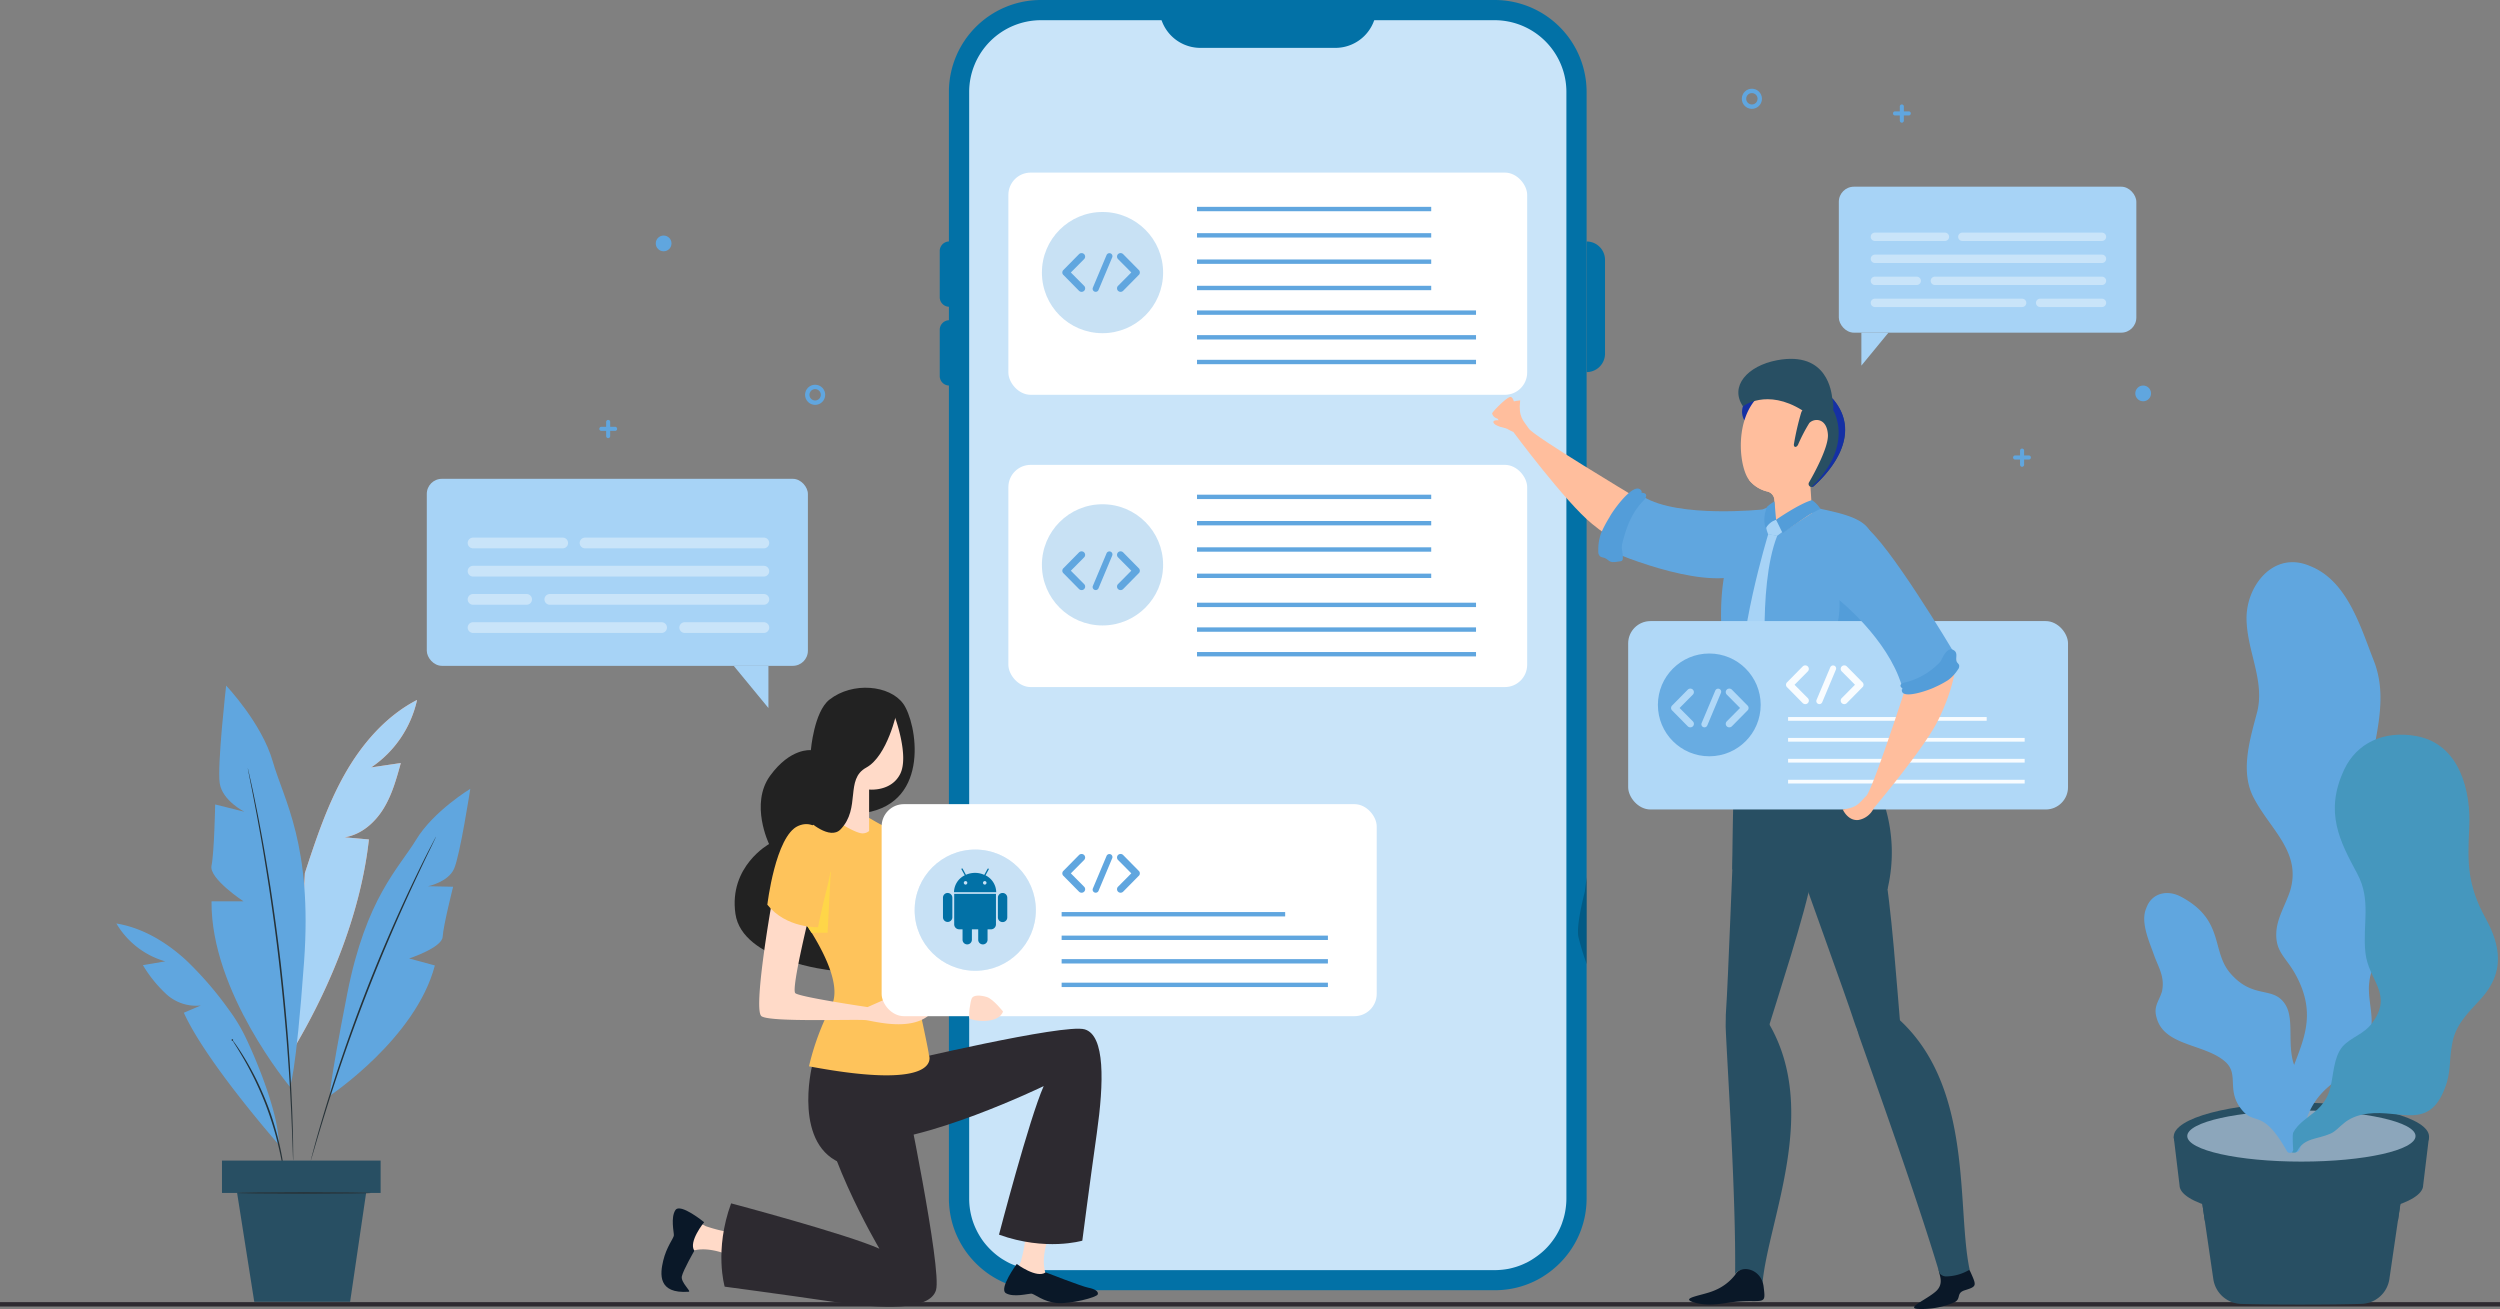 <svg xmlns="http://www.w3.org/2000/svg" xmlns:xlink="http://www.w3.org/1999/xlink" width="570" height="298.454" viewBox="0 0 570 298.454">
  <rect x="0" y="0" width="570" height="298.454" fill="#808080" stroke="none"/>
  <defs>
    <clipPath id="clip-path">
      <circle id="Ellipse_4295" data-name="Ellipse 4295" cx="13.817" cy="13.817" r="13.817" fill="#6774ff" opacity="0.36"/>
    </clipPath>
    <clipPath id="clip-path-2">
      <circle id="Ellipse_4297" data-name="Ellipse 4297" cx="13.817" cy="13.817" r="13.817" fill="none"/>
    </clipPath>
    <clipPath id="clip-path-3">
      <circle id="Ellipse_4299" data-name="Ellipse 4299" cx="11.717" cy="11.717" r="11.717" fill="#6774ff" opacity="0.36"/>
    </clipPath>
  </defs>
  <g id="IT_Service_Bolivia_ic_6" transform="translate(-815 -951)">
    <g id="Group_264221" data-name="Group 264221">
      <g id="Group_264216" data-name="Group 264216" transform="translate(-22517 9855.354)">
        <g id="Group_264215" data-name="Group 264215">
          <g id="mobile-app-development" transform="translate(23341 -8939.902)">
            <g id="OBJECT" transform="translate(0 -0.098)">
              <circle id="Ellipse_4279" data-name="Ellipse 4279" cx="1.796" cy="1.796" r="1.796" transform="translate(175.055 123.865)" fill="none" stroke="#60a6df" stroke-miterlimit="10" stroke-width="1"/>
              <circle id="Ellipse_4282" data-name="Ellipse 4282" cx="1.796" cy="1.796" r="1.796" transform="translate(140.511 89.35)" fill="#60a6df"/>
              <circle id="Ellipse_4283" data-name="Ellipse 4283" cx="1.796" cy="1.796" r="1.796" transform="translate(477.846 123.548)" fill="#60a6df"/>
              <circle id="Ellipse_4284" data-name="Ellipse 4284" cx="1.796" cy="1.796" r="1.796" transform="translate(388.633 56.373)" fill="none" stroke="#60a6df" stroke-miterlimit="10" stroke-width="1"/>
              <path id="Path_116445" data-name="Path 116445" d="M134.07,244.044a.47.47,0,0,1-.47-.47v-3.307a.47.47,0,0,1,.921,0v3.307a.47.47,0,0,1-.451.47Z" transform="translate(-4.397 -108.502)" fill="#60a6df"/>
              <path id="Path_116446" data-name="Path 116446" d="M135.595,242.521h-3.307a.47.47,0,0,1,0-.921h3.307a.47.47,0,0,1,0,.921Z" transform="translate(-4.263 -108.637)" fill="#60a6df"/>
              <path id="Path_116447" data-name="Path 116447" d="M568.26,103a.47.47,0,0,1-.47-.47V99.218a.47.47,0,0,1,.921,0v3.307A.47.47,0,0,1,568.26,103Z" transform="translate(-143.633 -39.38)" fill="#60a6df"/>
              <path id="Path_116448" data-name="Path 116448" d="M569.785,101.481h-3.307a.47.47,0,0,1,0-.921h3.307a.47.47,0,0,1,0,.921Z" transform="translate(-143.5 -39.516)" fill="#60a6df"/>
              <path id="Path_116449" data-name="Path 116449" d="M562.2,227.254a.47.47,0,0,1-.47-.47v-3.307a.47.47,0,0,1,.921,0v3.307A.47.47,0,0,1,562.2,227.254Z" transform="translate(-110.155 -85.178)" fill="#60a6df"/>
              <path id="Path_116450" data-name="Path 116450" d="M563.685,225.731h-3.307a.47.47,0,0,1,0-.921h3.307a.47.47,0,0,1,0,.921Z" transform="translate(-110.019 -85.313)" fill="#60a6df"/>
              <path id="Path_116451" data-name="Path 116451" d="M570,357.1H0" transform="translate(-9 -24.067)" fill="none" stroke="#2d2a30" stroke-miterlimit="10" stroke-width="1"/>
              <path id="Path_116486" data-name="Path 116486" d="M441.994,133.026V385.283a21.309,21.309,0,0,1-.424,4.228,20.552,20.552,0,0,1-.516,2l-.332.986a20.687,20.687,0,0,1-2.892,5.324,21.334,21.334,0,0,1-1.98,2.284,22.1,22.1,0,0,1-2.275,1.971c-.534.4-1.1.774-1.667,1.133h0q-.857.525-1.769.967h0a20.538,20.538,0,0,1-2.846,1.124h0a20.489,20.489,0,0,1-2,.516,21.459,21.459,0,0,1-4.237.424h-103.5a20.918,20.918,0,0,1-4.458-.479l-.709-.166-.783-.212a21.367,21.367,0,0,1-3.132-1.207c-.507-.249-.995-.507-1.465-.783-.221-.129-.442-.258-.654-.4a15.539,15.539,0,0,1-1.336-.921,21.186,21.186,0,0,1-3.629-3.463c-.424-.516-.829-1.05-1.207-1.612a21.191,21.191,0,0,1-1.511-2.634,19.962,19.962,0,0,1-1.409-3.841h0a20.889,20.889,0,0,1-.663-5.232V133.026a20.965,20.965,0,0,1,20.965-20.956H421.038a20.965,20.965,0,0,1,20.956,20.956Z" transform="translate(-89.249 -76.423)" fill="#0271a6"/>
              <path id="Path_116487" data-name="Path 116487" d="M437.783,133.42V385.677a16.663,16.663,0,0,1-.332,3.316,13.521,13.521,0,0,1-.387,1.511l-.3.921a15.725,15.725,0,0,1-2.22,4.062,15.922,15.922,0,0,1-1.557,1.787,16.169,16.169,0,0,1-1.842,1.557c-.313.23-.691.488-1.124.765l-.175.111c-.359.221-.728.433-1.115.626l-.267.12a14.839,14.839,0,0,1-1.98.8l-.23.074c-.543.166-1.05.295-1.548.405a17.5,17.5,0,0,1-3.325.322H317.951a16.231,16.231,0,0,1-3.473-.368c-.387-.083-.774-.175-1.142-.286a16.685,16.685,0,0,1-2.487-.921c-.387-.193-.774-.4-1.105-.6l-.47-.276-.1-.064c-.286-.175-.608-.4-1-.691a17.152,17.152,0,0,1-2.837-2.717,14.247,14.247,0,0,1-.921-1.234,16.646,16.646,0,0,1-1.179-2.063,15.791,15.791,0,0,1-1.041-2.763l-.064-.249a16.581,16.581,0,0,1-.516-4.09V133.42a16.378,16.378,0,0,1,16.36-16.35H421.433a16.378,16.378,0,0,1,15.19,10.317A16.213,16.213,0,0,1,437.783,133.42Z" transform="translate(-89.645 -76.818)" fill="#c9e4f9"/>
              <rect id="Rectangle_159449" data-name="Rectangle 159449" width="118.285" height="50.663" rx="5.08" transform="translate(220.91 74.998)" fill="#fff"/>
              <g id="Group_264171" data-name="Group 264171" transform="translate(263.918 101.306)">
                <line id="Line_680" data-name="Line 680" x2="53.399" fill="none" stroke="#60a6df" stroke-miterlimit="10" stroke-width="1"/>
              </g>
              <g id="Group_264208" data-name="Group 264208" transform="translate(263.918 95.306)">
                <line id="Line_680-2" data-name="Line 680" x2="53.399" fill="none" stroke="#60a6df" stroke-miterlimit="10" stroke-width="1"/>
              </g>
              <g id="Group_264209" data-name="Group 264209" transform="translate(263.918 89.306)">
                <line id="Line_680-3" data-name="Line 680" x2="53.399" fill="none" stroke="#60a6df" stroke-miterlimit="10" stroke-width="1"/>
              </g>
              <g id="Group_264210" data-name="Group 264210" transform="translate(263.918 83.306)">
                <line id="Line_680-4" data-name="Line 680" x2="53.399" fill="none" stroke="#60a6df" stroke-miterlimit="10" stroke-width="1"/>
              </g>
              <g id="Group_264172" data-name="Group 264172" transform="translate(263.918 106.925)">
                <line id="Line_681" data-name="Line 681" x2="63.615" fill="none" stroke="#60a6df" stroke-miterlimit="10" stroke-width="1"/>
              </g>
              <g id="Group_264173" data-name="Group 264173" transform="translate(263.918 112.553)">
                <line id="Line_682" data-name="Line 682" x2="63.615" fill="none" stroke="#60a6df" stroke-miterlimit="10" stroke-width="1"/>
              </g>
              <g id="Group_264174" data-name="Group 264174" transform="translate(263.918 118.182)">
                <line id="Line_683" data-name="Line 683" x2="63.615" fill="none" stroke="#60a6df" stroke-miterlimit="10" stroke-width="1"/>
              </g>
              <circle id="Ellipse_4294" data-name="Ellipse 4294" cx="13.817" cy="13.817" r="13.817" transform="translate(228.555 83.979)" fill="#68ace2" opacity="0.36"/>
              <rect id="Rectangle_159451" data-name="Rectangle 159451" width="118.285" height="50.663" rx="5.08" transform="translate(220.91 141.634)" fill="#fff"/>
              <g id="Group_264176" data-name="Group 264176" transform="translate(263.918 166.933)">
                <line id="Line_684" data-name="Line 684" x2="53.399" fill="none" stroke="#60a6df" stroke-miterlimit="10" stroke-width="1"/>
              </g>
              <g id="Group_264205" data-name="Group 264205" transform="translate(263.918 160.933)">
                <line id="Line_684-2" data-name="Line 684" x2="53.399" fill="none" stroke="#60a6df" stroke-miterlimit="10" stroke-width="1"/>
              </g>
              <g id="Group_264206" data-name="Group 264206" transform="translate(263.918 154.933)">
                <line id="Line_684-3" data-name="Line 684" x2="53.399" fill="none" stroke="#60a6df" stroke-miterlimit="10" stroke-width="1"/>
              </g>
              <g id="Group_264207" data-name="Group 264207" transform="translate(263.918 148.933)">
                <line id="Line_684-4" data-name="Line 684" x2="53.399" fill="none" stroke="#60a6df" stroke-miterlimit="10" stroke-width="1"/>
              </g>
              <g id="Group_264177" data-name="Group 264177" transform="translate(263.918 173.561)">
                <line id="Line_685" data-name="Line 685" x2="63.615" fill="none" stroke="#60a6df" stroke-miterlimit="10" stroke-width="1"/>
              </g>
              <g id="Group_264178" data-name="Group 264178" transform="translate(263.918 179.189)">
                <line id="Line_686" data-name="Line 686" x2="63.615" fill="none" stroke="#60a6df" stroke-miterlimit="10" stroke-width="1"/>
              </g>
              <g id="Group_264179" data-name="Group 264179" transform="translate(263.918 184.808)">
                <line id="Line_687" data-name="Line 687" x2="63.615" fill="none" stroke="#60a6df" stroke-miterlimit="10" stroke-width="1"/>
              </g>
              <g id="Group_264181" data-name="Group 264181" transform="translate(228.555 150.615)" clip-path="url(#clip-path-2)">
                <circle id="Ellipse_4296" data-name="Ellipse 4296" cx="13.817" cy="13.817" r="13.817" fill="#68ace2" opacity="0.36"/>
              </g>
              <path id="Path_116504" data-name="Path 116504" d="M453.866,332.476c.111-.921.258-2.054.451-3.316v19.888a58.416,58.416,0,0,1-1.925-6.3C452.024,340.674,452.9,336.29,453.866,332.476Z" transform="translate(-101.527 -93.541)" fill="#020202" opacity="0.2"/>
              <path id="Path_116505" data-name="Path 116505" d="M454.45,201.621h0V171.84h0a4.2,4.2,0,0,1,4.191,4.2v21.38a4.2,4.2,0,0,1-4.191,4.2Z" transform="translate(-101.696 -81.136)" fill="#0271a6"/>
              <path id="Path_116506" data-name="Path 116506" d="M0,0H2.027A2.174,2.174,0,0,1,4.2,2.174V12.721a2.174,2.174,0,0,1-2.174,2.174H0Z" transform="translate(209.46 105.59) rotate(180)" fill="#0271a6"/>
              <path id="Path_116507" data-name="Path 116507" d="M0,0H2.027A2.174,2.174,0,0,1,4.2,2.174V12.721a2.174,2.174,0,0,1-2.174,2.174H0Z" transform="translate(209.46 123.552) rotate(180)" fill="#0271a6"/>
              <path id="Path_116511" data-name="Path 116511" d="M388.814,123.118H358.048a9.368,9.368,0,0,1-9.368-9.368h49.512A9.368,9.368,0,0,1,388.814,123.118Z" transform="translate(-93.356 -76.556)" fill="#0271a6"/>
              <rect id="Rectangle_159452" data-name="Rectangle 159452" width="67.833" height="33.281" rx="3.44" transform="translate(410.252 78.213)" fill="#a7d3f6"/>
              <g id="Group_264182" data-name="Group 264182" transform="translate(418.478 89.635)">
                <line id="Line_688" data-name="Line 688" x1="14.094" transform="translate(37.675 15.061)" fill="none" stroke="#c9e4f9" stroke-linecap="round" stroke-linejoin="round" stroke-width="1.91"/>
                <line id="Line_689" data-name="Line 689" x1="9.534" transform="translate(0 10.041)" fill="none" stroke="#c9e4f9" stroke-linecap="round" stroke-linejoin="round" stroke-width="1.91"/>
                <line id="Line_690" data-name="Line 690" x1="38.099" transform="translate(13.67 10.041)" fill="none" stroke="#c9e4f9" stroke-linecap="round" stroke-linejoin="round" stroke-width="1.91"/>
                <line id="Line_691" data-name="Line 691" x1="51.769" transform="translate(0 5.02)" fill="none" stroke="#c9e4f9" stroke-linecap="round" stroke-linejoin="round" stroke-width="1.91"/>
                <line id="Line_692" data-name="Line 692" x1="15.964" fill="none" stroke="#c9e4f9" stroke-linecap="round" stroke-linejoin="round" stroke-width="1.91"/>
                <line id="Line_693" data-name="Line 693" x1="31.835" transform="translate(19.934)" fill="none" stroke="#c9e4f9" stroke-linecap="round" stroke-linejoin="round" stroke-width="1.91"/>
                <line id="Line_694" data-name="Line 694" x1="33.567" transform="translate(0 15.061)" fill="none" stroke="#c9e4f9" stroke-linecap="round" stroke-linejoin="round" stroke-width="1.91"/>
              </g>
              <path id="Path_116517" data-name="Path 116517" d="M457.122,120.94l-6.172,7.517V120.94Z" transform="translate(-35.558 -9.446)" fill="#a7d3f6"/>
              <path id="Path_116519" data-name="Path 116519" d="M541.137,426.092c-.157.857,1.465,3.123-.709,5.029s-7.111,3.906-3.841,3.979a19.05,19.05,0,0,0,8.079-1.5c1.667-.82.332-2.119,2.395-2.763,2.763-.857,2.69-1.032,1.372-4C546.637,422.758,541.626,423.329,541.137,426.092Z" transform="translate(-108.087 -101.011)" fill="#0a1828"/>
              <path id="Path_116520" data-name="Path 116520" d="M515.926,273.91a16.038,16.038,0,0,0-.719,9.211c1.363,6.135-.184,6.54-.184,6.54s-8.29,5.278-15.217,7.434c-4.956,1.538-9.211,1.28-9.055-4.191v-.995c.23-12.288-2.331-12.9-2.957-26.713-.654-14.121,3.123-22,6.863-25.405s8.852-3.537,18.423-1.262c7.222,1.7,9.6,3.62,9.543,8.963a41.9,41.9,0,0,1-.774,6.577C520.706,260.821,517.86,268.89,515.926,273.91Z" transform="translate(-104.319 -86.274)" fill="#60a6df"/>
              <path id="Path_116521" data-name="Path 116521" d="M498.88,244.24s-7.489,24.549-5.987,36.312l2.763,5.02,3.012-5.472s-2.45-23.517,2.248-35.446Z" transform="translate(-104.712 -86.845)" fill="#a7d3f6"/>
              <path id="Path_116522" data-name="Path 116522" d="M516.184,274.724a16.037,16.037,0,0,0-.719,9.211c1.363,6.135-.184,6.54-.184,6.54s-8.29,5.278-15.217,7.434l-6.448-.608-2.616-2V292.76a47.844,47.844,0,0,0,9.755-.258,40.475,40.475,0,0,0,9.562-2.4,3.685,3.685,0,0,0,2.349-4.145,53.532,53.532,0,0,1-.921-8.576c0-2.708,1.271-7.277,2.294-10.575A21.335,21.335,0,0,0,514.95,259a69.881,69.881,0,0,1,0-8.917l5.122-2.763,2.856,1.059a41.9,41.9,0,0,1-.774,6.577C520.965,261.635,518.119,269.7,516.184,274.724Z" transform="translate(-104.578 -87.088)" fill="#539dd9"/>
              <path id="Path_116523" data-name="Path 116523" d="M518.163,305c.59.092,2.1-2.561,2.1-2.561l-.636-.838a2.827,2.827,0,0,0-1.428-1h-.1a1.216,1.216,0,0,0-1.372.47c-.433.645-1.105,1.382-1.842,1.354h-.092C514.054,302.419,517.573,304.906,518.163,305Z" transform="translate(-106.446 -91.284)" fill="#f4d5b5"/>
              <path id="Path_116524" data-name="Path 116524" d="M493.123,212.456a3.915,3.915,0,0,0,.332,3.215l3.961-5.361h-2.763Z" transform="translate(-104.73 -84.17)" fill="#1530a4"/>
              <path id="Path_116525" data-name="Path 116525" d="M514.617,219.28c-.175,6.918-6.144,10.925-6.144,10.925l.4,6.3-4.025,2.607L502.08,240.9l-1.584-3.316-.221-4.062a2.091,2.091,0,0,0-1.658-1.925,7.618,7.618,0,0,1-3.924-2.377,2.634,2.634,0,0,1-.249-.313h0c-2.616-3.565-3.611-17.216,5.352-21.094C509.035,203.805,514.8,212.344,514.617,219.28Z" transform="translate(-104.706 -83.892)" fill="#ffbe9d"/>
              <path id="Path_116526" data-name="Path 116526" d="M504.733,237.23l.267,3.777-2.763,1.787-1.584-3.316-.221-4.062a2.091,2.091,0,0,0-1.658-1.925,7.618,7.618,0,0,1-3.924-2.377,2.64,2.64,0,0,1-.249-.313,14.877,14.877,0,0,0,5.637,1.741,5.075,5.075,0,0,1,4.5,4.689Z" transform="translate(-104.862 -85.785)" fill="#ffbe9d"/>
              <path id="Path_116527" data-name="Path 116527" d="M505.98,221.714c.35.147.682-.4.682-.4a37.794,37.794,0,0,1,2.607-5.029c1.2-1.207,4.007-1.1,4.237,2.644.175,2.892-3.252,9.073-4.3,10.888a.691.691,0,0,0,.175.921.856.856,0,0,0,.378.147h.046a.663.663,0,0,0,.442-.157c2.211-1.944,11.975-11.284,4.219-20.072,0,0-6.144.4-7.084,3.362a61.887,61.887,0,0,0-1.612,6.992S505.63,221.557,505.98,221.714Z" transform="translate(-105.741 -84.197)" fill="#284f63"/>
              <path id="Path_116528" data-name="Path 116528" d="M493.05,211.713s5.38-4.191,13.541.921l6.687-1.7s.286-.092.129-1.1-.921-10.833-12.6-8.622C494.073,202.484,489.946,207.145,493.05,211.713Z" transform="translate(-104.657 -83.427)" fill="#284f63"/>
              <path id="Path_116529" data-name="Path 116529" d="M498.849,241.9v.322a6.389,6.389,0,0,0,.479,1.769h0l2.027.415,1.769-1.317L501.1,240.73l-.313.083a4.477,4.477,0,0,0-1.944,1.059Z" transform="translate(-105.196 -86.568)" fill="#a7d3f6"/>
              <path id="Path_116530" data-name="Path 116530" d="M509.511,235.86a6.448,6.448,0,0,1,1.944,2,25.591,25.591,0,0,0-2.487,1.3c-1.059.645-6.135,4.237-6.135,4.237l-1.492-3.067S506.637,236.661,509.511,235.86Z" transform="translate(-105.394 -86.184)" fill="#539dd9"/>
              <path id="Path_116531" data-name="Path 116531" d="M501.1,240.354a4.247,4.247,0,0,0-2.321,1.934s-.921-1.741.249-4.845a8.031,8.031,0,0,1,1.723-1.253Z" transform="translate(-105.165 -86.21)" fill="#539dd9"/>
              <path id="Path_116532" data-name="Path 116532" d="M516.552,300.675a10.571,10.571,0,0,1-1.225,1.345c-.276.157-.332-.175-.221-.405S516.506,300.362,516.552,300.675Z" transform="translate(-106.475 -91.29)" fill="#e5bb98"/>
              <path id="Path_116533" data-name="Path 116533" d="M510.13,230.828h.046a.663.663,0,0,0,.442-.157c2.211-1.944,11.975-11.284,4.219-20.072a9.055,9.055,0,0,1,.221,2.763S520,221.377,510.13,230.828Z" transform="translate(-106.087 -84.193)" fill="#1530a4"/>
              <path id="Path_116534" data-name="Path 116534" d="M525.891,329.159a36.163,36.163,0,0,0-10.648-34.939s-8.815,3.943-15.871,4.421a34.912,34.912,0,0,1-8.382-.2s-.47,17.023-.488,26.2Z" transform="translate(-104.539 -90.786)" fill="#284f63"/>
              <path id="Path_116535" data-name="Path 116535" d="M488.879,366.164c-.359-8.567,5.987-7.646,9.7-1.409,11.892,19.961,0,45-1.326,59.442a6.549,6.549,0,0,0-4.679-3.058,2.229,2.229,0,0,0-1.557.921C491.219,404.281,489.266,375.321,488.879,366.164Z" transform="translate(-104.41 -95.966)" fill="#284f63"/>
              <path id="Path_116536" data-name="Path 116536" d="M498.258,363.123c-1.069,3.5-10.271,7.544-9.3-5.186.424-5.647,1.566-36.846,1.778-39.84s.719-7.369,2.174-7.95c7.268-2.763,17.5,6.393,15.549,17.677C507.174,335.378,500.477,355.873,498.258,363.123Z" transform="translate(-104.411 -92.003)" fill="#284f63"/>
              <path id="Path_116537" data-name="Path 116537" d="M490.33,427.479a11.413,11.413,0,0,1-4.735,3.583c-2.524,1.124-7.885,1.658-4.91,2.653s6.448.4,8.207.111a35.368,35.368,0,0,1,5.527-.332c2.763,0,2.763-.184,2.386-3.27C496.3,426.015,491.555,425.094,490.33,427.479Z" transform="translate(-103.696 -101.192)" fill="#0a1828"/>
              <path id="Path_116538" data-name="Path 116538" d="M521.939,368.207c-2.865-8.078,3.464-9.073,8.852-4.21,17.244,15.577,13.218,43.008,16.249,57.185a10.823,10.823,0,0,1-5.407,1.548,1.934,1.934,0,0,1-1.474-.755C535.111,404.989,524.979,376.848,521.939,368.207Z" transform="translate(-106.961 -96.056)" fill="#284f63"/>
              <path id="Path_116539" data-name="Path 116539" d="M529.962,362.084c.322,3.685-6.678,10.851-10.575-1.308-1.723-5.4-12.38-34.718-13.311-37.592s-2.109-7.13-.967-8.18c5.7-5.269,18.58-.636,21.048,10.547C527.807,333.022,529.29,354.531,529.962,362.084Z" transform="translate(-105.654 -92.254)" fill="#284f63"/>
              <path id="Path_116540" data-name="Path 116540" d="M513.893,300.19s1.28,4.532,6.992,7.139c4.928,2.248-7.885,3.537-8.171,3.031s-2.763-8.769-2.763-8.769Z" transform="translate(-106.072 -91.257)" fill="#3a3a3a"/>
              <rect id="Rectangle_159453" data-name="Rectangle 159453" width="100.285" height="42.953" rx="5.08" transform="translate(362.223 177.255)" fill="#b0d8f7"/>
              <path id="Path_116543" data-name="Path 116543" d="M462.825,202.37l-3.445.553,2.533,2.4-.543,3.454,3.077-1.676,3.113,1.584-.645-3.436,2.469-2.478-3.464-.451-1.594-3.113Z" transform="translate(-36.223 -15.618)" fill="#2f36ad"/>
              <line id="Line_695" data-name="Line 695" x2="45.284" transform="translate(398.682 199.556)" fill="none" stroke="#f8fcff" stroke-miterlimit="10" stroke-width="0.85"/>
              <line id="Line_696" data-name="Line 696" x2="53.942" transform="translate(398.682 204.318)" fill="none" stroke="#f8fcff" stroke-miterlimit="10" stroke-width="0.85"/>
              <line id="Line_697" data-name="Line 697" x2="53.942" transform="translate(398.682 209.09)" fill="none" stroke="#f8fcff" stroke-miterlimit="10" stroke-width="0.85"/>
              <line id="Line_698" data-name="Line 698" x2="53.942" transform="translate(398.682 213.861)" fill="none" stroke="#f8fcff" stroke-miterlimit="10" stroke-width="0.85"/>
              <path id="Path_116551" data-name="Path 116551" d="M516.821,259.06s11.054,8.788,14.305,19.51c0,0,9.442-.6,11.643-7.931,0,0-14.738-24.8-20.192-28.454S513.772,251.082,516.821,259.06Z" transform="translate(-106.523 -86.632)" fill="#60a6df"/>
              <path id="Path_116552" data-name="Path 116552" d="M531.961,282.379s-7.369,22.771-8.779,24.042-1.778,2.671-5.343,3.049c0,0,1.142,2.671,3.565,2.413a4.771,4.771,0,0,0,3.5-2.671S536.318,295.68,539.5,289.3c4.366-8.788,4.2-14.176,4.2-14.176Z" transform="translate(-106.695 -89.28)" fill="#ffbe9d"/>
              <path id="Path_116553" data-name="Path 116553" d="M463.268,232.891s-22.577-13.522-23.729-15.263c-1.244-1.888-2.441-2.561-1.99-6.448,0,0-4.928.332-5.241,2.994s3.685,4.2,3.685,4.2,11.855,16,17.962,20.965c8.392,6.826,14.232,7.95,14.232,7.95Z" transform="translate(-99.949 -84.238)" fill="#ffbe9d"/>
              <path id="Path_116554" data-name="Path 116554" d="M532.434,282.066c0-.433.359.046.12-.322-.12-.193-.341-.322-.405-.543-.129-.451.451-.746.921-.838a16.12,16.12,0,0,0,7.627-4.219c.921-.811.829-1.336,1.529-2.34.442-.636,1.17-1.262,1.842-.921,1.465.672.359,2.008,1,2.92a3.453,3.453,0,0,1,.415.525,1.124,1.124,0,0,1-.24,1.041A8.98,8.98,0,0,1,543,279.8a22.281,22.281,0,0,1-2.994,1.6C538.873,281.992,532.351,284.4,532.434,282.066Z" transform="translate(-107.821 -89.096)" fill="#539dd9"/>
              <path id="Path_116555" data-name="Path 116555" d="M494.839,237.921s-19.16,2.036-27.192-2.911l-9.737,11.468s19.178,8.769,30.048,6.863Z" transform="translate(-101.969 -86.117)" fill="#60a6df"/>
              <path id="Path_116556" data-name="Path 116556" d="M467.159,233.5c.286.461-.4.2.1.405.258.111.571.092.792.267.442.368.064,1.078-.341,1.492-2.7,2.763-3.887,5.886-4.854,9.635-.378,1.474.083,1.944.074,3.464,0,.921-.387.765-1.326.921-1.962.341-1.7-.461-2.994-.921a4.274,4.274,0,0,1-.792-.249,1.391,1.391,0,0,1-.479-1.225,11.118,11.118,0,0,1,.6-4.053,27.64,27.64,0,0,1,1.934-3.685C460.618,238.065,465.611,231.065,467.159,233.5Z" transform="translate(-101.923 -85.958)" fill="#539dd9"/>
              <path id="Path_116557" data-name="Path 116557" d="M431.06,214.078c-.064-.249,3.537-3.989,4.265-3.749s.829,1.842.921,2.542a3.464,3.464,0,0,1-2.054,2.5C433.326,215.46,431.428,215.552,431.06,214.078Z" transform="translate(-99.852 -84.17)" fill="#ffbe9d"/>
              <path id="Path_116559" data-name="Path 116559" d="M434.5,217.977s-3.04-.516-3.132-1.474,3.878,0,3.878,0Z" transform="translate(-99.876 -84.624)" fill="#ffbe9d"/>
              <rect id="Rectangle_159454" data-name="Rectangle 159454" width="86.892" height="42.64" rx="3.44" transform="translate(88.308 144.817)" fill="#a7d3f6"/>
              <g id="Group_264184" data-name="Group 264184" transform="translate(98.855 159.445)">
                <line id="Line_699" data-name="Line 699" x1="18.045" transform="translate(48.259 19.289)" fill="none" stroke="#c9e4f9" stroke-linecap="round" stroke-linejoin="round" stroke-width="2.45"/>
                <line id="Line_700" data-name="Line 700" x1="12.214" transform="translate(0 12.859)" fill="none" stroke="#c9e4f9" stroke-linecap="round" stroke-linejoin="round" stroke-width="2.45"/>
                <line id="Line_701" data-name="Line 701" x1="48.802" transform="translate(17.502 12.859)" fill="none" stroke="#c9e4f9" stroke-linecap="round" stroke-linejoin="round" stroke-width="2.45"/>
                <line id="Line_702" data-name="Line 702" x1="66.304" transform="translate(0 6.43)" fill="none" stroke="#c9e4f9" stroke-linecap="round" stroke-linejoin="round" stroke-width="2.45"/>
                <line id="Line_703" data-name="Line 703" x1="20.44" fill="none" stroke="#c9e4f9" stroke-linecap="round" stroke-linejoin="round" stroke-width="2.45"/>
                <line id="Line_704" data-name="Line 704" x1="40.77" transform="translate(25.534)" fill="none" stroke="#c9e4f9" stroke-linecap="round" stroke-linejoin="round" stroke-width="2.45"/>
                <line id="Line_705" data-name="Line 705" x1="42.99" transform="translate(0 19.289)" fill="none" stroke="#c9e4f9" stroke-linecap="round" stroke-linejoin="round" stroke-width="2.45"/>
              </g>
              <path id="Path_116565" data-name="Path 116565" d="M168.58,212.09l7.913,9.617V212.09Z" transform="translate(-10.293 -24.633)" fill="#a7d3f6"/>
              <path id="Path_116567" data-name="Path 116567" d="M315.481,417.4a32.734,32.734,0,0,1-1.207,6.3c-.921,1.769-.755,2.423-.755,2.423l7.286,1.6s-2.662-2.515-.157-9.773S315.481,417.4,315.481,417.4Z" transform="translate(-90.583 -100.276)" fill="#ffdac8"/>
              <path id="Path_116568" data-name="Path 116568" d="M319.74,426.837s8.29,3.233,9.7,3.491,2.441.847,2.174,1.538-6.172,2.211-9.267,1.971-5.232-2.155-5.886-2.155-4.035.921-5.766-.083,2.45-6.669,2.45-6.669S317.732,428.338,319.74,426.837Z" transform="translate(-90.328 -101.093)" fill="#0a1828"/>
              <path id="Path_116569" data-name="Path 116569" d="M283.417,374.345s37.353-8.88,42.032-7.507,4.4,12.113,2.763,23.683-3.307,24.5-3.307,24.5-8.29,2.478-18.994-1.372c0,0,6.881-26.428,10.188-33.871,0,0-27.634,13.384-41.719,12.592S283.417,374.345,283.417,374.345Z" transform="translate(-87.139 -96.501)" fill="#2d2a30"/>
              <path id="Path_116570" data-name="Path 116570" d="M242.265,416.987a32.736,32.736,0,0,1-6.236-1.5c-1.723-1-2.386-.866-2.386-.866l-1.953,7.2s2.644-2.533,9.773.3S242.265,416.987,242.265,416.987Z" transform="translate(-84.131 -100.279)" fill="#ffdac8"/>
              <path id="Path_116571" data-name="Path 116571" d="M232.948,420.824s-2.533,4.4-2.846,5.822,2.284,3.482,1.548,3.528c-7.056.5-6.522-4.053-5.8-7.084.746-3.16,2.4-5.122,2.432-5.776s-.774-4.072.35-5.757,6.549,2.763,6.549,2.763S231.548,418.752,232.948,420.824Z" transform="translate(-83.639 -100.008)" fill="#0a1828"/>
              <path id="Path_116572" data-name="Path 116572" d="M262.62,375.421s-4.458,18.331,7.369,22.255c3.3,1.087,19.7-18.036,20.173-20.707s-3.436-9.359-3.436-9.359S265.871,367.2,262.62,375.421Z" transform="translate(-86.505 -96.573)" fill="#2d2a30"/>
              <path id="Path_116573" data-name="Path 116573" d="M282,380.7s8.613,41.341,7.222,46.057-12.132,4.348-23.692,2.644-24.493-3.417-24.493-3.417-2.441-8.29,1.465-18.994c0,0,26.4,7.01,33.815,10.344,0,0-14.738-24.871-13.891-38.891S282,380.7,282,380.7Z" transform="translate(-84.809 -96.978)" fill="#2d2a30"/>
              <path id="Path_116574" data-name="Path 116574" d="M260.943,296.531s.719-8.751,4.228-11.514c5.287-4.154,13.753-3.325,16.829.921s6.365,22.476-8.659,24.871l-7.784,35.925s-20.265-2.073-21.813-12.9,7.673-15.9,7.673-15.9-4.431-9.119.221-15.549S260.943,296.531,260.943,296.531Z" transform="translate(-85.068 -89.846)" fill="#222"/>
              <path id="Path_116575" data-name="Path 116575" d="M282.827,337.485c-.691,1.769,5,25.414,5.886,31.024,0,0,3.454,8.346-27.367,2.533a58.144,58.144,0,0,1,5.14-13.817c2.045-4.09-.976-10.87-4.55-16.673-.921-1.474-1.842-2.892-2.763-4.182-2.763-3.9-5.112-6.669-5.112-6.669s5.057-15.5,13.909-16.461c7.065-.765,7.019,2.367,13.578,4.136l10.621,2.856s-1.179,8.954,0,11.606H284.8S283.481,335.716,282.827,337.485Z" transform="translate(-85.895 -92.277)" fill="#fec35b"/>
              <path id="Path_116576" data-name="Path 116576" d="M282.148,289.64s3.252,8.8,1.179,12.9-7.084,3.546-7.084,3.546v9.451a2.331,2.331,0,0,1-1.4.543c-1.547.092-5.683-2.607-5.683-2.607V291.648Z" transform="translate(-87.086 -90.425)" fill="#ffdac8"/>
              <path id="Path_116577" data-name="Path 116577" d="M252.339,336.567s-4.1,23.416-2.183,24.871,21.914.617,23.95.921,10.133,2.5,14.333-1.225c.543-.479-4.357-.719-5.094-2.34a4.606,4.606,0,0,0-2.865-2.137l-6.126,2.708s-15.4-2.266-16.47-3.169,3.685-19.9,3.685-19.9Z" transform="translate(-85.547 -94.104)" fill="#ffdac8"/>
              <path id="Path_116578" data-name="Path 116578" d="M266.746,327.79l-.728,13.955h-3.685c-.921-1.474-1.842-2.892-2.763-4.182C261.422,335.472,266.746,327.79,266.746,327.79Z" transform="translate(-86.33 -93.433)" fill="#ffd648"/>
              <path id="Path_116579" data-name="Path 116579" d="M251.66,334.427s1.842-15.66,7.01-17.953,8.834,5.094,6.936,12.693-2.395,10.391-2.395,10.391S255.953,339.843,251.66,334.427Z" transform="translate(-85.706 -92.507)" fill="#fec35b"/>
              <path id="Path_116580" data-name="Path 116580" d="M281.982,288.24s-2.109,10.087-6.982,12.739-1.188,9.211-5.831,14.066c-2.487,2.607-7.369-1.971-7.369-1.971l4.79-23.545Z" transform="translate(-86.505 -90.315)" fill="#222"/>
              <rect id="Rectangle_159455" data-name="Rectangle 159455" width="112.878" height="48.342" rx="5.08" transform="translate(192.013 218.992)" fill="#fff"/>
              <g id="Group_264185" data-name="Group 264185" transform="translate(233.051 244.093)">
                <line id="Line_706" data-name="Line 706" x2="50.967" fill="none" stroke="#60a6df" stroke-miterlimit="10" stroke-width="1"/>
              </g>
              <g id="Group_264186" data-name="Group 264186" transform="translate(233.051 249.464)">
                <line id="Line_707" data-name="Line 707" x2="60.713" fill="none" stroke="#60a6df" stroke-miterlimit="10" stroke-width="1"/>
              </g>
              <g id="Group_264187" data-name="Group 264187" transform="translate(233.051 254.825)">
                <line id="Line_708" data-name="Line 708" x2="60.713" fill="none" stroke="#60a6df" stroke-miterlimit="10" stroke-width="1"/>
              </g>
              <g id="Group_264188" data-name="Group 264188" transform="translate(233.051 260.195)">
                <line id="Line_709" data-name="Line 709" x2="60.713" fill="none" stroke="#60a6df" stroke-miterlimit="10" stroke-width="1"/>
              </g>
              <circle id="Ellipse_4300" data-name="Ellipse 4300" cx="13.817" cy="13.817" r="13.817" transform="translate(199.539 229.346)" fill="#c8e1f5" opacity="0.36"/>
              <circle id="Ellipse_4301" data-name="Ellipse 4301" cx="13.817" cy="13.817" r="13.817" transform="translate(199.539 229.346)" fill="#c8e1f5"/>
              <path id="Path_116587" data-name="Path 116587" d="M309.338,362.129s-2.229-2.846-3.685-3.307-3.049-.488-3.427.267-.838,4.09-.507,4.606S308.187,365.233,309.338,362.129Z" transform="translate(-89.644 -95.854)" fill="#ffdac8"/>
            </g>
          </g>
          <g id="Group_264213" data-name="Group 264213" transform="translate(23365 -8941)">
            <path id="Path_116452" data-name="Path 116452" d="M578.84,397.81l4.3,29.422a6.623,6.623,0,0,0,6.365,5.665c2.929.083,7.231.147,13.449.147,6.448,0,10.925-.074,13.955-.157a6.632,6.632,0,0,0,6.374-5.665l4.3-29.412Z" transform="translate(-111.504 -98.955)" fill="#284f63"/>
            <path id="Path_116453" data-name="Path 116453" d="M603.229,416.811c8.972,0,16.949-1.133,22.025-2.883l2.275-15.558H578.92l2.275,15.558C586.271,415.678,594.248,416.811,603.229,416.811Z" transform="translate(-111.512 -98.999)" fill="#284f63"/>
            <path id="Path_116454" data-name="Path 116454" d="M630.581,405.574c0,4.071-12.435,7.369-27.773,7.369s-27.773-3.3-27.773-7.369L573.7,394.52h58.217Z" transform="translate(-111.1 -98.695)" fill="#284f63"/>
            <ellipse id="Ellipse_4285" data-name="Ellipse 4285" cx="29.108" cy="7.728" rx="29.108" ry="7.728" transform="translate(462.609 288.078)" fill="#284f63"/>
            <ellipse id="Ellipse_4286" data-name="Ellipse 4286" cx="26.022" cy="5.822" rx="26.022" ry="5.822" transform="translate(465.695 289.847)" fill="#8ca6bb"/>
            <path id="Path_116456" data-name="Path 116456" d="M624.735,336.908c1.842-6.761-.405-12.095-2.883-18.128a35.1,35.1,0,0,1-1.944-18.773c1.271-8.613,4.127-16.921.829-25.267-3.086-7.876-6.07-18.266-14.591-21.583-8.29-3.537-14.554,4.606-14.416,12.159s4.412,14.342,2.275,21.711c-1.621,6.089-3.749,13.292-.571,19.123,3.8,7.222,10.879,12.307,8.235,21.085-1.041,3.15-2.763,5.812-3.114,8.99-.424,4.772,1.981,5.941,4.154,9.746,9.119,16.028-7.59,22.494-1.032,40.107a1.207,1.207,0,0,0,1.188.792h0a1.179,1.179,0,0,0,1.124-1.041c2.091-19.694,16.12-12.9,16.267-28.86,0-2.966-.921-5.96-.534-8.917C620.129,343.549,623.648,341.191,624.735,336.908Z" transform="translate(-112.521 -87.481)" fill="#60a6df"/>
            <path id="Path_116459" data-name="Path 116459" d="M647.026,336.774c-4.1-7.517-4.09-12.491-3.685-20.5.451-8.2-2.054-19.132-12.067-20.956-7.517-1.363-13.633,1.686-16.424,7.609-4.606,9.783-.976,16.415,2.984,23.812,3.233,6.043,1.142,11.616,1.842,17.99s6.374,9.34,1.594,15.945c-2.054,2.763-4.781,3.187-6.835,5.462-2.054,2.506-2.008,6.448-2.763,9.34-1.842,7.369-9.027,6.3-9.322,13.744,0,.553.424,1.105.82,1.087s.7.055.976-.442c1.686-2.994,4.468-2.533,7.59-3.915,2.312-1.022,3.031-3.887,8.594-4.55,7.268-.921,13.891,3.869,17.5-5.923,1.363-3.417.921-6.374,1.594-9.792.682-4.55,3.685-7.286,6.6-10.473C651.355,349.293,650.673,343.379,647.026,336.774Z" transform="translate(-113.357 -90.848)" fill="#4597be"/>
            <path id="Path_116467" data-name="Path 116467" d="M600.944,374.288c-2.257-4.854-.129-11.054-2.349-14.637-2.763-4.431-7.268-1.059-12.546-7.148-4.431-5.112-1.244-12.187-11.33-17.5-3.077-1.612-6.651-.82-7.848,2.653-1.437,3.261.838,7.94,1.9,11.054,1.032,2.671,2.266,4.661,1.741,7.618v.092c-.58,2.275-2.091,3.491-1.29,6.172,1.686,6.531,10.934,5.941,15.6,10.013,3.289,2.874.322,6.3,3.546,10.648s4.827-.378,10.584,9.81a.765.765,0,0,0,1.041.286h0a.764.764,0,0,0,.378-.718C599.525,381.685,604.269,381.437,600.944,374.288Z" transform="translate(-110.523 -93.939)" fill="#60a6df"/>
          </g>
        </g>
        <g id="Plant" transform="translate(23358.539 -8748.036)">
          <g id="Group_28138" data-name="Group 28138" transform="translate(0)">
            <g id="Group_28102" data-name="Group 28102" transform="translate(40.771 3.265)">
              <g id="Group_28101" data-name="Group 28101">
                <g id="Group_28100" data-name="Group 28100">
                  <path id="Path_77896" data-name="Path 77896" d="M671.7,262.712c-7.15,3.7-12.633,10.081-16.576,17.1s-6.484,14.726-9,22.375l-2.2,39.449c8.32-14.152,15-30.793,16.8-47.111l-5.537-.493c3.712-.567,6.828-3.257,8.811-6.445s3-6.867,4-10.488l-6.754,1A25.038,25.038,0,0,0,671.7,262.712Z" transform="translate(-643.922 -262.712)" fill="#fd9e71" stroke="rgba(0,0,0,0)" stroke-width="1"/>
                </g>
              </g>
            </g>
            <g id="Group_28106" data-name="Group 28106" transform="translate(40.771 3.265)">
              <g id="Group_28105" data-name="Group 28105">
                <g id="Group_28104" data-name="Group 28104">
                  <g id="Group_28103" data-name="Group 28103">
                    <path id="Path_77897" data-name="Path 77897" d="M671.7,262.712c-7.15,3.7-12.633,10.081-16.576,17.1s-6.484,14.726-9,22.375l-2.2,39.449c8.32-14.152,15-30.793,16.8-47.111l-5.537-.493c3.712-.567,6.828-3.257,8.811-6.445s3-6.867,4-10.488l-6.754,1A25.038,25.038,0,0,0,671.7,262.712Z" transform="translate(-643.922 -262.712)" fill="#a7d3f6"/>
                  </g>
                </g>
              </g>
            </g>
            <g id="Group_28109" data-name="Group 28109" transform="translate(21.651)">
              <g id="Group_28108" data-name="Group 28108" transform="translate(0)">
                <g id="Group_28107" data-name="Group 28107">
                  <path id="Path_77898" data-name="Path 77898" d="M632.88,349.207s-18.058-21.614-17.85-42.248h7.294s-7.923-5.211-7.3-8.129.836-13.964.836-13.964l6.669,1.667s-5-2.5-5.627-6.461,1.459-22.3,1.459-22.3,8.129,8.546,10.629,17.3,9.067,18.966,7.139,45.644S632.88,349.207,632.88,349.207Z" transform="translate(-614.991 -257.771)" fill="#60a6df" stroke="rgba(0,0,0,0)" stroke-width="1"/>
                </g>
              </g>
            </g>
            <g id="Group_28112" data-name="Group 28112" transform="translate(48.687 23.533)">
              <g id="Group_28111" data-name="Group 28111" transform="translate(0 0)">
                <g id="Group_28110" data-name="Group 28110">
                  <path id="Path_77899" data-name="Path 77899" d="M655.906,363.321s19.565-13.033,23.912-29.668l-5.865-1.6s7.511-2.456,7.645-4.939,2.383-11.41,2.383-11.41l-5.727-.118s4.569-.917,5.938-3.964,3.706-18.249,3.706-18.249-8.4,5.092-12.331,11.582-11.438,13.265-15.725,35.135S655.906,363.321,655.906,363.321Z" transform="translate(-655.899 -293.378)" fill="#60a6df" stroke="rgba(0,0,0,0)" stroke-width="1"/>
                </g>
              </g>
            </g>
            <g id="Group_28116" data-name="Group 28116" transform="translate(29.958 18.845)">
              <g id="Group_28115" data-name="Group 28115" transform="translate(0)">
                <g id="Group_28114" data-name="Group 28114">
                  <g id="Group_28113" data-name="Group 28113">
                    <path id="Path_77900" data-name="Path 77900" d="M627.561,286.285a1.164,1.164,0,0,1,.067.224l.158.665c.138.61.33,1.47.576,2.564.251,1.113.544,2.478.86,4.069s.7,3.4,1.065,5.4c.775,4.007,1.592,8.8,2.434,14.129.816,5.334,1.629,11.213,2.351,17.4.708,6.189,1.257,12.1,1.681,17.48.4,5.383.694,10.233.854,14.315.1,2.038.148,3.884.2,5.5s.081,3.015.09,4.157c.01,1.122.018,2,.024,2.628,0,.284,0,.509,0,.684a1.072,1.072,0,0,1-.014.233,1.085,1.085,0,0,1-.025-.232c-.009-.174-.02-.4-.034-.683-.022-.624-.054-1.5-.094-2.626-.032-1.14-.08-2.535-.154-4.153s-.134-3.463-.252-5.5c-.193-4.075-.518-8.921-.934-14.3-.442-5.375-1-11.279-1.708-17.464s-1.524-12.056-2.32-17.388c-.821-5.329-1.611-10.124-2.353-14.133-.35-2.009-.708-3.819-1.01-5.411s-.568-2.962-.8-4.079c-.218-1.1-.386-1.965-.507-2.578-.051-.28-.091-.5-.123-.673a1.08,1.08,0,0,1-.029-.237Z" transform="translate(-627.561 -286.285)" fill="#263238"/>
                  </g>
                </g>
              </g>
            </g>
            <g id="Group_28119" data-name="Group 28119" transform="translate(0 54.239)">
              <g id="Group_28118" data-name="Group 28118">
                <g id="Group_28117" data-name="Group 28117">
                  <path id="Path_77901" data-name="Path 77901" d="M619.266,390.271s-16.526-18.751-21.657-30.086l3.874-1.655a10.038,10.038,0,0,1-7.861-2.576,29.749,29.749,0,0,1-5.344-6.618l5.1-.863a18.973,18.973,0,0,1-11.149-8.636c6.022.99,11.47,4.3,15.958,8.431a79.454,79.454,0,0,1,9.671,11.205,38.177,38.177,0,0,1,3.756,6.175C614.393,371.39,619.276,383.384,619.266,390.271Z" transform="translate(-582.232 -339.838)" fill="#60a6df" stroke="rgba(0,0,0,0)" stroke-width="1"/>
                </g>
              </g>
            </g>
            <g id="Group_28123" data-name="Group 28123" transform="translate(44.312 34.447)">
              <g id="Group_28122" data-name="Group 28122" transform="translate(0 0)">
                <g id="Group_28121" data-name="Group 28121">
                  <g id="Group_28120" data-name="Group 28120">
                    <path id="Path_77902" data-name="Path 77902" d="M677.833,309.892a.854.854,0,0,1-.075.192c-.065.142-.148.322-.253.544l-1,2.082c-.884,1.8-2.137,4.421-3.654,7.67-3.038,6.5-7.041,15.567-10.992,25.775s-7.086,19.619-9.209,26.47c-1.064,3.425-1.9,6.205-2.456,8.133l-.658,2.215-.181.574a.859.859,0,0,1-.073.192.788.788,0,0,1,.037-.2c.038-.152.085-.345.144-.584.143-.537.34-1.285.592-2.234.514-1.94,1.311-4.735,2.344-8.171,2.06-6.876,5.164-16.3,9.113-26.528s8-19.28,11.1-25.754c1.549-3.238,2.839-5.841,3.763-7.62l1.066-2.051c.117-.218.211-.391.285-.529a.823.823,0,0,1,.106-.176Z" transform="translate(-649.279 -309.892)" fill="#263238"/>
                  </g>
                </g>
              </g>
            </g>
            <g id="Group_28127" data-name="Group 28127" transform="translate(26.258 80.622)">
              <g id="Group_28126" data-name="Group 28126" transform="translate(0 0)">
                <g id="Group_28125" data-name="Group 28125">
                  <g id="Group_28124" data-name="Group 28124">
                    <path id="Path_77903" data-name="Path 77903" d="M634.116,411.833a1.26,1.26,0,0,1-.083-.345c-.044-.272-.1-.6-.163-.994-.127-.865-.345-2.113-.649-3.647s-.724-3.346-1.265-5.339c-.56-1.987-1.246-4.153-2.081-6.385s-1.765-4.307-2.659-6.168c-.91-1.854-1.789-3.5-2.578-4.844s-1.446-2.431-1.922-3.165l-.534-.855a.178.178,0,1,1,.062-.043l.592.817c.514.71,1.212,1.772,2.029,3.111s1.728,2.972,2.66,4.827c.916,1.863,1.846,3.948,2.7,6.188s1.52,4.424,2.063,6.427c.527,2.007.925,3.834,1.194,5.38s.45,2.8.534,3.675c.038.4.07.732.1,1.005A1.286,1.286,0,0,1,634.116,411.833Z" transform="translate(-621.937 -379.749)" fill="#263238"/>
                  </g>
                </g>
              </g>
            </g>
            <g id="Group_28130" data-name="Group 28130" transform="translate(24.074 108.295)">
              <g id="Group_28129" data-name="Group 28129">
                <g id="Group_28128" data-name="Group 28128">
                  <rect id="Rectangle_12512" data-name="Rectangle 12512" width="36.169" height="7.378" fill="#284f63" stroke="rgba(0,0,0,0)" stroke-width="1"/>
                </g>
              </g>
            </g>
            <g id="Group_28133" data-name="Group 28133" transform="translate(27.52 115.673)">
              <g id="Group_28132" data-name="Group 28132">
                <g id="Group_28131" data-name="Group 28131">
                  <path id="Path_77904" data-name="Path 77904" d="M623.872,432.794l3.912,24.816H649.64l3.647-24.816Z" transform="translate(-623.872 -432.794)" fill="#284f63"/>
                </g>
              </g>
            </g>
            <g id="Group_28137" data-name="Group 28137" transform="translate(27.462 115.487)">
              <g id="Group_28136" data-name="Group 28136">
                <g id="Group_28135" data-name="Group 28135">
                  <g id="Group_28134" data-name="Group 28134">
                    <path id="Path_77905" data-name="Path 77905" d="M654.345,432.7c0,.1-6.842.186-15.28.186s-15.281-.083-15.281-.186,6.84-.186,15.281-.186S654.345,432.6,654.345,432.7Z" transform="translate(-623.784 -432.512)" fill="#263238"/>
                  </g>
                </g>
              </g>
            </g>
          </g>
        </g>
      </g>
      <path id="Icon_simple-android" data-name="Icon simple-android" d="M17.434,6.664a1.067,1.067,0,1,0-2.135,0v4.471a1.069,1.069,0,1,0,2.137,0V6.658h-.007ZM5.334,5.8l0,6.934a1.139,1.139,0,0,0,1.136,1.148h.768v2.369a1.065,1.065,0,0,0,2.131.01V13.893h1.439v2.369a1.066,1.066,0,1,0,2.132-.005V13.888h.779a1.139,1.139,0,0,0,1.136-1.14V5.793L5.3,5.8h.029ZM12.3,3.685a.4.4,0,1,1,.4-.4.4.4,0,0,1-.4.4m-4.377,0a.4.4,0,1,1,.4-.4.408.408,0,0,1-.412.41M12.461,1.6,13.2.238a.155.155,0,0,0-.055-.206A.158.158,0,0,0,12.944.1l-.758,1.372A4.943,4.943,0,0,0,10.1,1.014,5.148,5.148,0,0,0,8.01,1.45L7.263.075a.148.148,0,0,0-.2-.058A.14.14,0,0,0,7,.213l.744,1.354a4.365,4.365,0,0,0-2.456,3.85h9.626a4.365,4.365,0,0,0-2.453-3.85M3.844,5.591A1.071,1.071,0,0,0,2.775,6.662v4.472a1.069,1.069,0,0,0,2.139,0V6.664A1.066,1.066,0,0,0,3.852,5.6" transform="translate(1027.223 1149.002)" fill="#0271a6"/>
      <g id="Group_264217" data-name="Group 264217" transform="translate(1056.207 1008.705)">
        <path id="Path_112911" data-name="Path 112911" d="M598.55,186.721a.8.8,0,0,1-.56,1.375.85.85,0,0,1-.586-.229l-3.578-3.629c-.038-.013-.051-.038-.064-.076a.18.18,0,0,0-.038-.026.343.343,0,0,1-.038-.1.069.069,0,0,1-.038-.051c-.012-.026-.012-.064-.025-.076,0-.038-.026-.051-.026-.064v-.089c0-.026-.013-.038-.013-.077,0-.013.013-.051.013-.063v-.089c0-.026.026-.038.026-.051.013-.038.013-.063.025-.1,0-.013.013-.013.013-.025a.872.872,0,0,1,.063-.115.025.025,0,0,1,.026-.026.237.237,0,0,1,.076-.089l3.578-3.629a.831.831,0,0,1,1.146,0,.807.807,0,0,1,0,1.146l-3.017,3.043Z" transform="translate(-592.585 -179.26)" fill="#60a6df"/>
        <path id="Path_112912" data-name="Path 112912" d="M628.116,187.191l3.119-7.423a.707.707,0,0,1,.93-.369.687.687,0,0,1,.357.9l-3.119,7.436a.706.706,0,0,1-.649.42.607.607,0,0,1-.254-.051A.688.688,0,0,1,628.116,187.191Z" transform="translate(-620.146 -179.323)" fill="#60a6df"/>
        <path id="Path_112913" data-name="Path 112913" d="M656.628,184.136a.012.012,0,0,1-.013.013.6.6,0,0,1-.089.089l-3.578,3.629a.831.831,0,0,1-1.146,0,.807.807,0,0,1,0-1.146l3.017-3.043-3.017-3.043a.807.807,0,0,1,0-1.146.831.831,0,0,1,1.146,0l3.578,3.629a.608.608,0,0,1,.089.089c.013,0,.013.026.013.026a1.089,1.089,0,0,1,.064.115c0,.013.013.013.013.025a.593.593,0,0,0,.038.114c0,.013.013.013.013.038v.089c0,.013.013.051.013.063s-.013.051-.013.064v.1c0,.013-.013.013-.013.026a1.157,1.157,0,0,0-.038.115c0,.013-.013.013-.013.038S656.653,184.085,656.628,184.136Z" transform="translate(-638.09 -179.26)" fill="#60a6df"/>
      </g>
      <g id="Group_264218" data-name="Group 264218" transform="translate(1056.207 1076.705)">
        <path id="Path_112911-2" data-name="Path 112911" d="M598.55,186.721a.8.8,0,0,1-.56,1.375.85.85,0,0,1-.586-.229l-3.578-3.629c-.038-.013-.051-.038-.064-.076a.18.18,0,0,0-.038-.026.343.343,0,0,1-.038-.1.069.069,0,0,1-.038-.051c-.012-.026-.012-.064-.025-.076,0-.038-.026-.051-.026-.064v-.089c0-.026-.013-.038-.013-.077,0-.013.013-.051.013-.063v-.089c0-.026.026-.038.026-.051.013-.038.013-.063.025-.1,0-.013.013-.013.013-.025a.872.872,0,0,1,.063-.115.025.025,0,0,1,.026-.026.237.237,0,0,1,.076-.089l3.578-3.629a.831.831,0,0,1,1.146,0,.807.807,0,0,1,0,1.146l-3.017,3.043Z" transform="translate(-592.585 -179.26)" fill="#60a6df"/>
        <path id="Path_112912-2" data-name="Path 112912" d="M628.116,187.191l3.119-7.423a.707.707,0,0,1,.93-.369.687.687,0,0,1,.357.9l-3.119,7.436a.706.706,0,0,1-.649.42.607.607,0,0,1-.254-.051A.688.688,0,0,1,628.116,187.191Z" transform="translate(-620.146 -179.323)" fill="#60a6df"/>
        <path id="Path_112913-2" data-name="Path 112913" d="M656.628,184.136a.012.012,0,0,1-.013.013.6.6,0,0,1-.089.089l-3.578,3.629a.831.831,0,0,1-1.146,0,.807.807,0,0,1,0-1.146l3.017-3.043-3.017-3.043a.807.807,0,0,1,0-1.146.831.831,0,0,1,1.146,0l3.578,3.629a.608.608,0,0,1,.089.089c.013,0,.013.026.013.026a1.089,1.089,0,0,1,.064.115c0,.013.013.013.013.025a.593.593,0,0,0,.038.114c0,.013.013.013.013.038v.089c0,.013.013.051.013.063s-.013.051-.013.064v.1c0,.013-.013.013-.013.026a1.157,1.157,0,0,0-.038.115c0,.013-.013.013-.013.038S656.653,184.085,656.628,184.136Z" transform="translate(-638.09 -179.26)" fill="#60a6df"/>
      </g>
      <g id="Group_264219" data-name="Group 264219" transform="translate(1056.207 1145.705)">
        <path id="Path_112911-3" data-name="Path 112911" d="M598.55,186.721a.8.8,0,0,1-.56,1.375.85.85,0,0,1-.586-.229l-3.578-3.629c-.038-.013-.051-.038-.064-.076a.18.18,0,0,0-.038-.026.343.343,0,0,1-.038-.1.069.069,0,0,1-.038-.051c-.012-.026-.012-.064-.025-.076,0-.038-.026-.051-.026-.064v-.089c0-.026-.013-.038-.013-.077,0-.013.013-.051.013-.063v-.089c0-.026.026-.038.026-.051.013-.038.013-.063.025-.1,0-.013.013-.013.013-.025a.872.872,0,0,1,.063-.115.025.025,0,0,1,.026-.026.237.237,0,0,1,.076-.089l3.578-3.629a.831.831,0,0,1,1.146,0,.807.807,0,0,1,0,1.146l-3.017,3.043Z" transform="translate(-592.585 -179.26)" fill="#60a6df"/>
        <path id="Path_112912-3" data-name="Path 112912" d="M628.116,187.191l3.119-7.423a.707.707,0,0,1,.93-.369.687.687,0,0,1,.357.9l-3.119,7.436a.706.706,0,0,1-.649.42.607.607,0,0,1-.254-.051A.688.688,0,0,1,628.116,187.191Z" transform="translate(-620.146 -179.323)" fill="#60a6df"/>
        <path id="Path_112913-3" data-name="Path 112913" d="M656.628,184.136a.012.012,0,0,1-.013.013.6.6,0,0,1-.089.089l-3.578,3.629a.831.831,0,0,1-1.146,0,.807.807,0,0,1,0-1.146l3.017-3.043-3.017-3.043a.807.807,0,0,1,0-1.146.831.831,0,0,1,1.146,0l3.578,3.629a.608.608,0,0,1,.089.089c.013,0,.013.026.013.026a1.089,1.089,0,0,1,.064.115c0,.013.013.013.013.025a.593.593,0,0,0,.038.114c0,.013.013.013.013.038v.089c0,.013.013.051.013.063s-.013.051-.013.064v.1c0,.013-.013.013-.013.026a1.157,1.157,0,0,0-.038.115c0,.013-.013.013-.013.038S656.653,184.085,656.628,184.136Z" transform="translate(-638.09 -179.26)" fill="#60a6df"/>
      </g>
      <g id="Group_264220" data-name="Group 264220" transform="translate(1221.207 1102.705)">
        <path id="Path_112911-4" data-name="Path 112911" d="M598.55,186.721a.8.8,0,0,1-.56,1.375.85.85,0,0,1-.586-.229l-3.578-3.629c-.038-.013-.051-.038-.064-.076a.18.18,0,0,0-.038-.026.343.343,0,0,1-.038-.1.069.069,0,0,1-.038-.051c-.012-.026-.012-.064-.025-.076,0-.038-.026-.051-.026-.064v-.089c0-.026-.013-.038-.013-.077,0-.013.013-.051.013-.063v-.089c0-.026.026-.038.026-.051.013-.038.013-.063.025-.1,0-.013.013-.013.013-.025a.872.872,0,0,1,.063-.115.025.025,0,0,1,.026-.026.237.237,0,0,1,.076-.089l3.578-3.629a.831.831,0,0,1,1.146,0,.807.807,0,0,1,0,1.146l-3.017,3.043Z" transform="translate(-592.585 -179.26)" fill="#f8fcff"/>
        <path id="Path_112912-4" data-name="Path 112912" d="M628.116,187.191l3.119-7.423a.707.707,0,0,1,.93-.369.687.687,0,0,1,.357.9l-3.119,7.436a.706.706,0,0,1-.649.42.607.607,0,0,1-.254-.051A.688.688,0,0,1,628.116,187.191Z" transform="translate(-620.146 -179.323)" fill="#f8fcff"/>
        <path id="Path_112913-4" data-name="Path 112913" d="M656.628,184.136a.012.012,0,0,1-.013.013.6.6,0,0,1-.089.089l-3.578,3.629a.831.831,0,0,1-1.146,0,.807.807,0,0,1,0-1.146l3.017-3.043-3.017-3.043a.807.807,0,0,1,0-1.146.831.831,0,0,1,1.146,0l3.578,3.629a.608.608,0,0,1,.089.089c.013,0,.013.026.013.026a1.089,1.089,0,0,1,.064.115c0,.013.013.013.013.025a.593.593,0,0,0,.038.114c0,.013.013.013.013.038v.089c0,.013.013.051.013.063s-.013.051-.013.064v.1c0,.013-.013.013-.013.026a1.157,1.157,0,0,0-.038.115c0,.013-.013.013-.013.038S656.653,184.085,656.628,184.136Z" transform="translate(-638.09 -179.26)" fill="#f8fcff"/>
      </g>
      <g id="Group_305776" data-name="Group 305776">
        <circle id="Ellipse_4298" data-name="Ellipse 4298" cx="11.717" cy="11.717" r="11.717" transform="translate(1193 1100)" fill="#60a6df" opacity="0.89"/>
        <g id="Group_305775" data-name="Group 305775" transform="translate(1195 1108)">
          <path id="Path_112911-5" data-name="Path 112911" d="M598.55,186.721a.8.8,0,0,1-.56,1.375.85.85,0,0,1-.586-.229l-3.578-3.629c-.038-.013-.051-.038-.064-.076a.18.18,0,0,0-.038-.026.343.343,0,0,1-.038-.1.069.069,0,0,1-.038-.051c-.012-.026-.012-.064-.025-.076,0-.038-.026-.051-.026-.064v-.089c0-.026-.013-.038-.013-.077,0-.013.013-.051.013-.063v-.089c0-.026.026-.038.026-.051.013-.038.013-.063.025-.1,0-.013.013-.013.013-.025a.872.872,0,0,1,.063-.115.025.025,0,0,1,.026-.026.237.237,0,0,1,.076-.089l3.578-3.629a.831.831,0,0,1,1.146,0,.807.807,0,0,1,0,1.146l-3.017,3.043Z" transform="translate(-592.585 -179.26)" fill="#b0d8f7"/>
          <path id="Path_112912-5" data-name="Path 112912" d="M628.116,187.191l3.119-7.423a.707.707,0,0,1,.93-.369.687.687,0,0,1,.357.9l-3.119,7.436a.706.706,0,0,1-.649.42.607.607,0,0,1-.254-.051A.688.688,0,0,1,628.116,187.191Z" transform="translate(-620.146 -179.323)" fill="#b0d8f7"/>
          <path id="Path_112913-5" data-name="Path 112913" d="M656.628,184.136a.012.012,0,0,1-.013.013.6.6,0,0,1-.089.089l-3.578,3.629a.831.831,0,0,1-1.146,0,.807.807,0,0,1,0-1.146l3.017-3.043-3.017-3.043a.807.807,0,0,1,0-1.146.831.831,0,0,1,1.146,0l3.578,3.629a.608.608,0,0,1,.089.089c.013,0,.013.026.013.026a1.089,1.089,0,0,1,.064.115c0,.013.013.013.013.025a.593.593,0,0,0,.038.114c0,.013.013.013.013.038v.089c0,.013.013.051.013.063s-.013.051-.013.064v.1c0,.013-.013.013-.013.026a1.157,1.157,0,0,0-.038.115c0,.013-.013.013-.013.038S656.653,184.085,656.628,184.136Z" transform="translate(-638.09 -179.26)" fill="#b0d8f7"/>
        </g>
      </g>
    </g>
  </g>
</svg>
